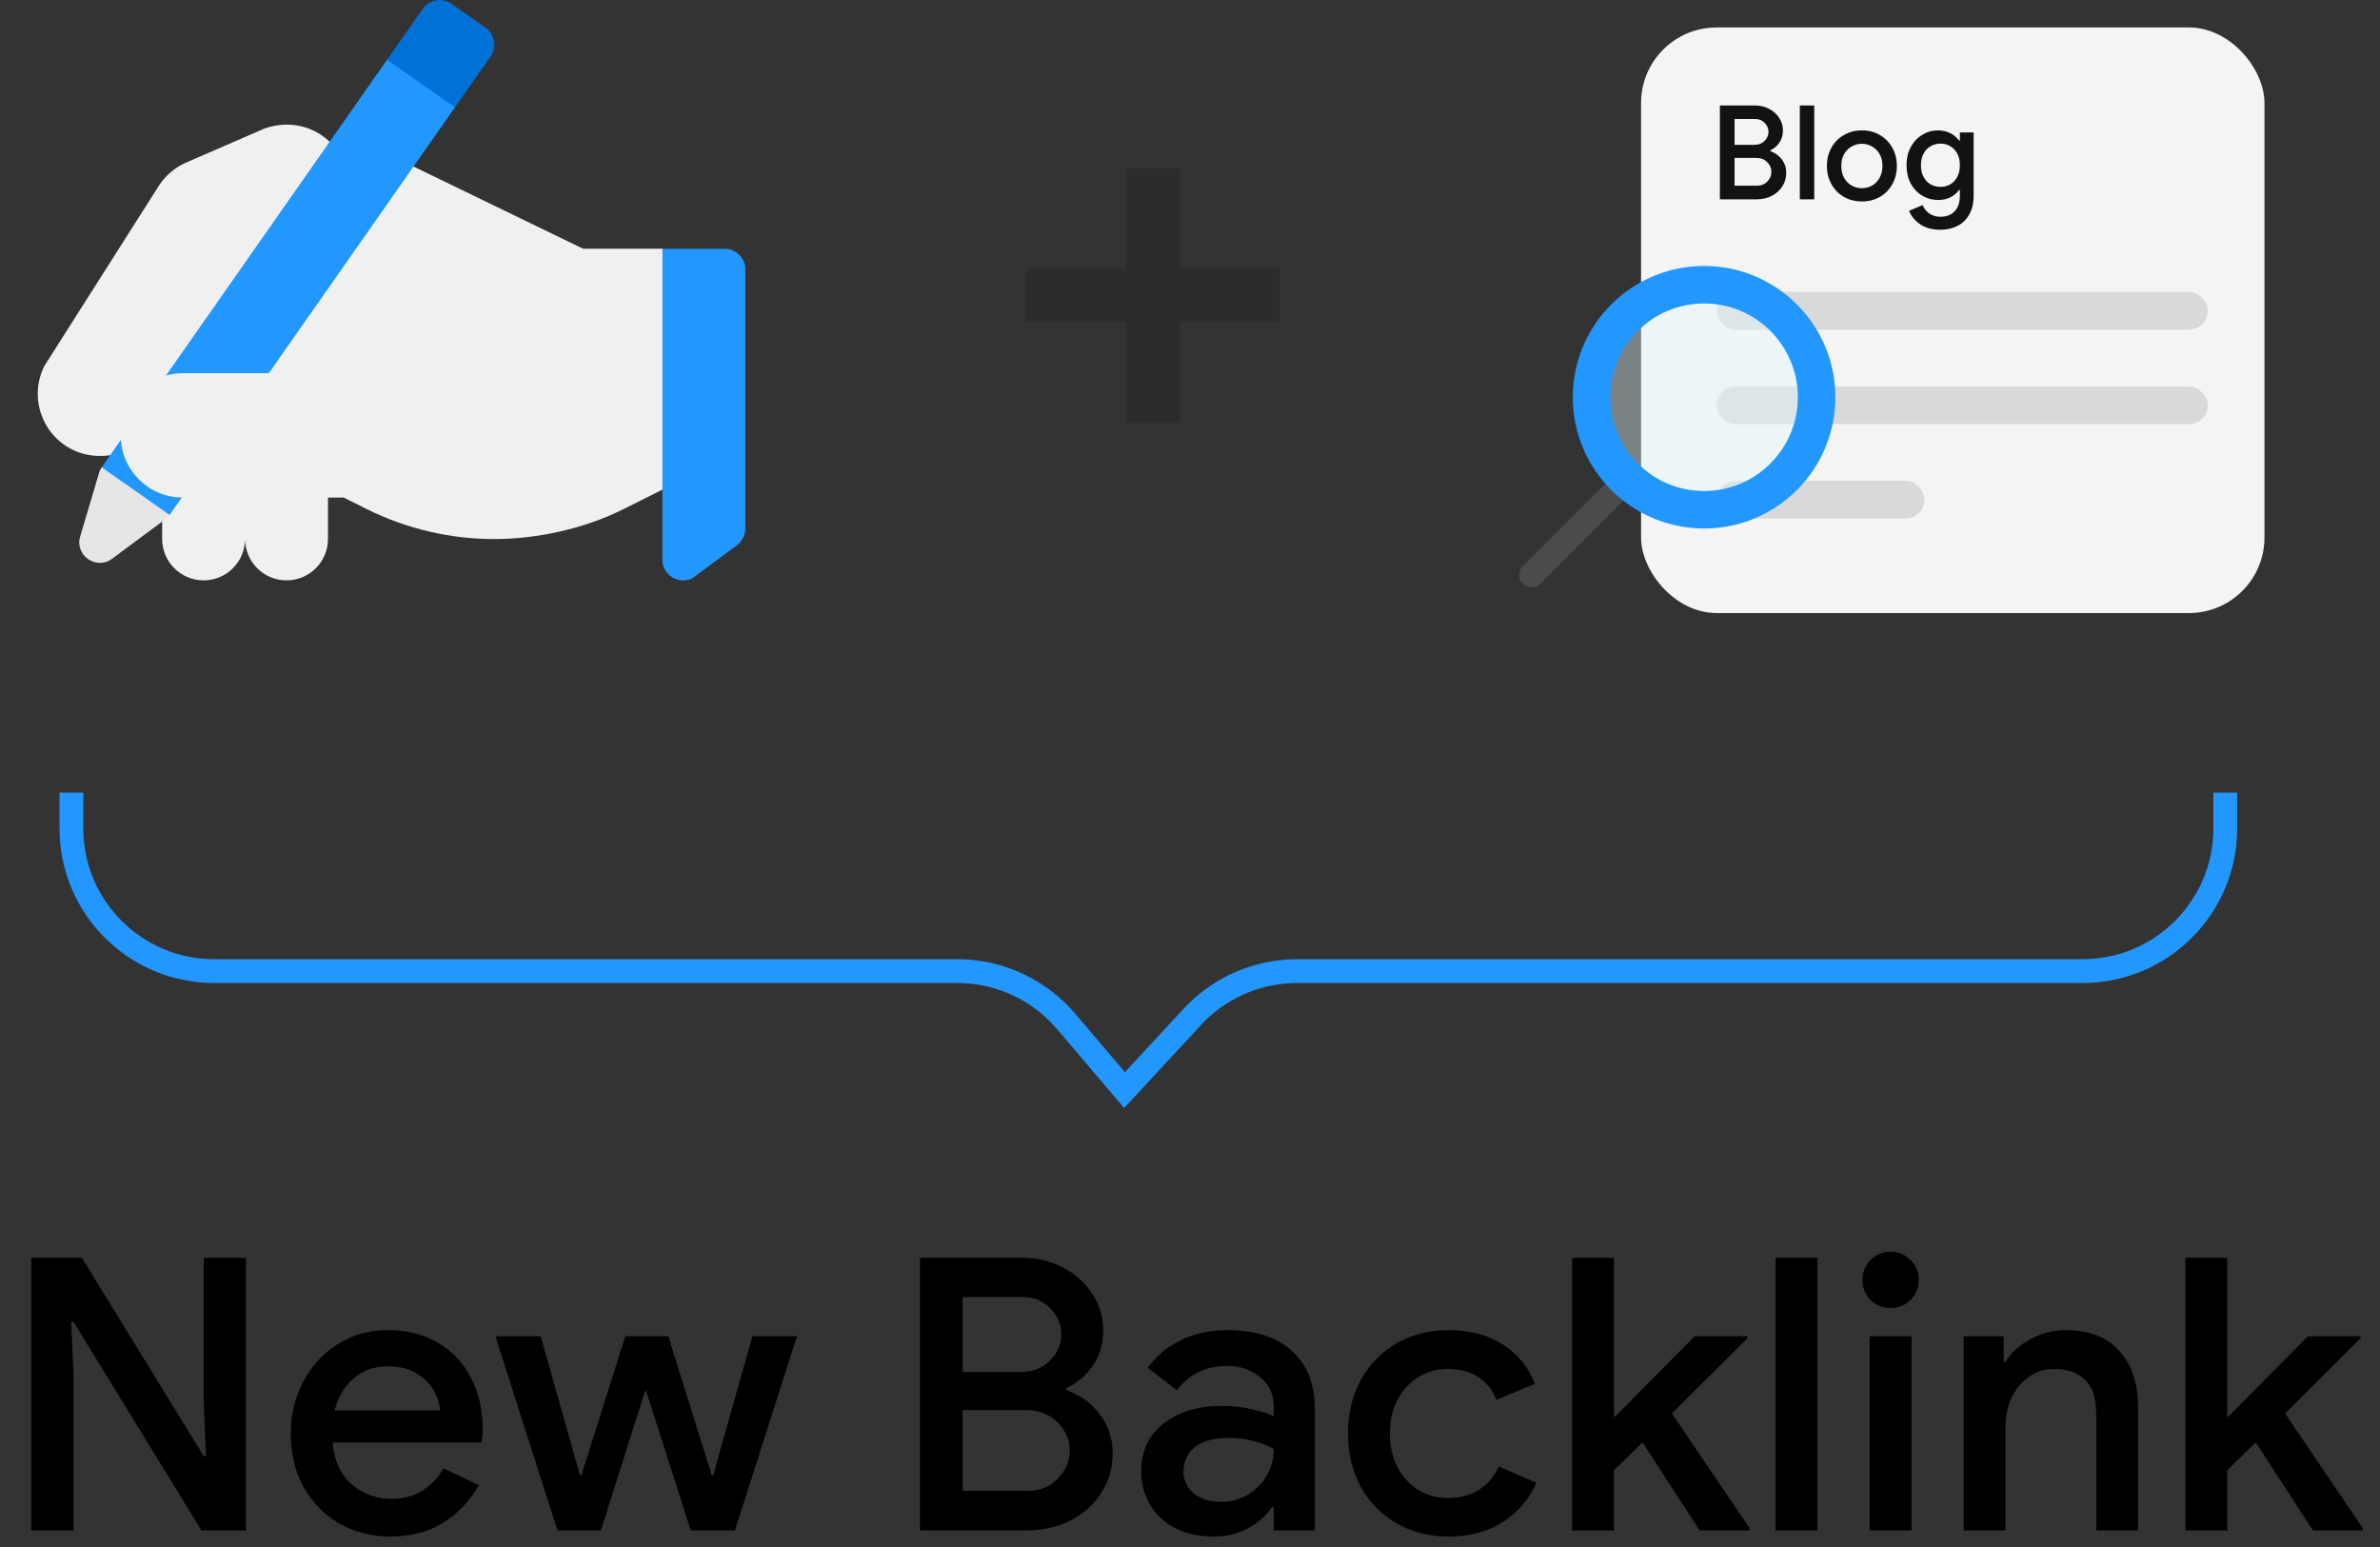 <svg width="100" height="65" viewBox="0 0 100 65" fill="none" xmlns="http://www.w3.org/2000/svg">
<rect x="0" y="0" width="100" height="65" fill="#333333" stroke="none"/>
<path d="M1.312 52.847H3.44L8.56 61.183H8.656L8.56 58.975V52.847H10.336V64.303H8.464L3.088 55.535H2.992L3.088 57.743V64.303H1.312V52.847ZM16.393 64.559C15.593 64.559 14.873 64.373 14.233 63.999C13.603 63.626 13.107 63.114 12.745 62.463C12.393 61.802 12.217 61.061 12.217 60.239C12.217 59.461 12.387 58.741 12.729 58.079C13.081 57.407 13.566 56.874 14.185 56.479C14.803 56.085 15.507 55.887 16.297 55.887C17.118 55.887 17.827 56.069 18.425 56.431C19.033 56.794 19.491 57.29 19.801 57.919C20.121 58.549 20.281 59.258 20.281 60.047C20.281 60.197 20.265 60.383 20.233 60.607H13.977C14.041 61.365 14.307 61.951 14.777 62.367C15.257 62.773 15.811 62.975 16.441 62.975C16.942 62.975 17.374 62.863 17.737 62.639C18.11 62.405 18.409 62.09 18.633 61.695L20.121 62.399C19.737 63.071 19.235 63.599 18.617 63.983C17.998 64.367 17.257 64.559 16.393 64.559ZM18.489 59.263C18.467 58.975 18.377 58.693 18.217 58.415C18.057 58.127 17.811 57.887 17.481 57.695C17.161 57.503 16.766 57.407 16.297 57.407C15.731 57.407 15.251 57.578 14.857 57.919C14.473 58.25 14.206 58.698 14.057 59.263H18.489ZM20.815 56.143H22.719L24.367 61.983H24.431L26.271 56.143H28.079L29.903 61.983H29.967L31.615 56.143H33.487L30.879 64.303H29.023L27.151 58.447H27.103L25.247 64.303H23.423L20.815 56.143ZM38.656 52.847H42.96C43.568 52.847 44.128 52.981 44.64 53.247C45.162 53.514 45.578 53.882 45.888 54.351C46.197 54.821 46.352 55.338 46.352 55.903C46.352 56.469 46.208 56.959 45.92 57.375C45.642 57.791 45.274 58.106 44.816 58.319V58.415C45.392 58.618 45.856 58.954 46.208 59.423C46.57 59.893 46.752 60.442 46.752 61.071C46.752 61.701 46.586 62.261 46.256 62.751C45.936 63.242 45.498 63.626 44.944 63.903C44.4 64.17 43.802 64.303 43.152 64.303H38.656V52.847ZM42.88 57.647C43.392 57.647 43.802 57.487 44.112 57.167C44.432 56.847 44.592 56.479 44.592 56.063C44.592 55.647 44.437 55.285 44.128 54.975C43.829 54.655 43.434 54.495 42.944 54.495H40.448V57.647H42.88ZM43.152 62.639C43.696 62.639 44.128 62.469 44.448 62.127C44.778 61.786 44.944 61.391 44.944 60.943C44.944 60.485 44.773 60.09 44.432 59.759C44.101 59.418 43.653 59.247 43.088 59.247H40.448V62.639H43.152ZM50.975 64.559C50.388 64.559 49.865 64.447 49.407 64.223C48.948 63.989 48.591 63.663 48.335 63.247C48.079 62.821 47.951 62.341 47.951 61.807C47.951 60.965 48.265 60.298 48.895 59.807C49.535 59.317 50.34 59.071 51.311 59.071C51.791 59.071 52.223 59.119 52.607 59.215C52.991 59.301 53.295 59.397 53.519 59.503V59.087C53.519 58.586 53.332 58.181 52.959 57.871C52.585 57.551 52.105 57.391 51.519 57.391C51.103 57.391 50.708 57.482 50.335 57.663C49.972 57.845 49.679 58.095 49.455 58.415L48.223 57.471C48.585 56.97 49.055 56.581 49.631 56.303C50.207 56.026 50.847 55.887 51.551 55.887C52.735 55.887 53.647 56.181 54.287 56.767C54.927 57.343 55.247 58.159 55.247 59.215V64.303H53.519V63.327H53.439C53.204 63.679 52.873 63.973 52.447 64.207C52.02 64.442 51.529 64.559 50.975 64.559ZM51.279 63.103C51.705 63.103 52.089 63.002 52.431 62.799C52.772 62.597 53.039 62.325 53.231 61.983C53.423 61.642 53.519 61.274 53.519 60.879C53.273 60.741 52.985 60.629 52.655 60.543C52.335 60.458 51.999 60.415 51.647 60.415C50.985 60.415 50.5 60.549 50.191 60.815C49.881 61.071 49.727 61.407 49.727 61.823C49.727 62.197 49.871 62.506 50.159 62.751C50.447 62.986 50.82 63.103 51.279 63.103ZM60.862 64.559C60.052 64.559 59.321 64.373 58.67 63.999C58.031 63.626 57.529 63.114 57.166 62.463C56.815 61.802 56.639 61.055 56.639 60.223C56.639 59.391 56.815 58.65 57.166 57.999C57.529 57.338 58.031 56.821 58.67 56.447C59.321 56.074 60.052 55.887 60.862 55.887C61.758 55.887 62.521 56.09 63.151 56.495C63.78 56.901 64.228 57.45 64.495 58.143L62.879 58.815C62.516 57.951 61.828 57.519 60.815 57.519C60.377 57.519 59.972 57.631 59.599 57.855C59.236 58.079 58.943 58.399 58.718 58.815C58.505 59.221 58.398 59.69 58.398 60.223C58.398 60.757 58.505 61.231 58.718 61.647C58.943 62.063 59.236 62.383 59.599 62.607C59.972 62.831 60.377 62.943 60.815 62.943C61.327 62.943 61.764 62.831 62.127 62.607C62.5 62.373 62.782 62.042 62.974 61.615L64.558 62.303C64.249 62.997 63.78 63.546 63.151 63.951C62.521 64.357 61.758 64.559 60.862 64.559ZM66.055 52.847H67.815V59.519H67.863L71.207 56.143H73.415V56.239L70.247 59.391L73.511 64.207V64.303H71.415L69.015 60.607L67.815 61.775V64.303H66.055V52.847ZM74.602 52.847H76.362V64.303H74.602V52.847ZM79.438 54.959C79.108 54.959 78.825 54.847 78.59 54.623C78.366 54.389 78.254 54.106 78.254 53.775C78.254 53.445 78.366 53.167 78.59 52.943C78.825 52.709 79.108 52.591 79.438 52.591C79.769 52.591 80.046 52.709 80.27 52.943C80.505 53.167 80.622 53.445 80.622 53.775C80.622 54.106 80.505 54.389 80.27 54.623C80.046 54.847 79.769 54.959 79.438 54.959ZM78.558 56.143H80.318V64.303H78.558V56.143ZM82.508 56.143H84.188V57.215H84.268C84.503 56.831 84.85 56.517 85.308 56.271C85.778 56.015 86.274 55.887 86.796 55.887C87.788 55.887 88.54 56.181 89.052 56.767C89.575 57.343 89.836 58.133 89.836 59.135V64.303H88.076V59.375C88.076 58.735 87.916 58.266 87.596 57.967C87.287 57.669 86.855 57.519 86.3 57.519C85.906 57.519 85.554 57.631 85.244 57.855C84.935 58.069 84.695 58.357 84.524 58.719C84.354 59.082 84.268 59.471 84.268 59.887V64.303H82.508V56.143ZM91.821 52.847H93.581V59.519H93.629L96.973 56.143H99.181V56.239L96.013 59.391L99.277 64.207V64.303H97.181L94.781 60.607L93.581 61.775V64.303H91.821V52.847Z" fill="black"/>
<path d="M14.128 6.269C13.451 5.369 12.281 5.004 11.14 5.389L7.827 6.828C7.346 7.037 6.944 7.381 6.662 7.824L1.862 15.381C1.218 16.67 1.742 18.243 3.031 18.887C3.739 19.242 4.617 19.247 5.368 18.915C6.082 18.599 6.604 18.018 6.801 17.321L13.955 7.489C14.339 7.2 14.417 6.654 14.128 6.269Z" fill="#F0F0F0"/>
<path d="M10.297 19.159H6.813V22.643C6.813 23.605 7.593 24.385 8.555 24.385C9.517 24.385 10.297 23.605 10.297 22.643C10.297 23.605 11.077 24.385 12.039 24.385C13.001 24.385 13.781 23.605 13.781 22.643V19.159H10.297Z" fill="#F0F0F0"/>
<path d="M26.091 10.451H24.5L15.157 5.922L7.423 16.182L27.833 19.161L29.575 12.193L27.833 10.451H26.091Z" fill="#F0F0F0"/>
<path d="M7.126 21.637C7.076 21.708 7.001 21.784 6.923 21.835L4.711 23.476C4.425 23.701 4.014 23.711 3.701 23.491C3.387 23.272 3.255 22.882 3.37 22.537L4.155 19.897C4.176 19.805 4.222 19.71 4.272 19.638L6.698 19.21L7.126 21.637Z" fill="#E6E6E6"/>
<path d="M20.614 2.373L19.115 4.514L16.689 4.941L16.261 2.515L17.76 0.375C18.04 -0.025 18.573 -0.119 18.973 0.161L20.4 1.16C20.799 1.44 20.893 1.974 20.614 2.373Z" fill="#0072D7"/>
<path d="M4.272 19.637L16.262 2.513L19.116 4.511L7.126 21.635L4.272 19.637Z" fill="#2297FF"/>
<path d="M7.683 15.681C6.24 15.681 5.07 16.851 5.07 18.294C5.07 19.737 6.24 20.907 7.683 20.907H14.445L15.408 21.388C17.057 22.212 18.903 22.649 20.748 22.649C22.593 22.649 24.556 22.212 26.204 21.388L28.703 20.138V15.681H7.683Z" fill="#F0F0F0"/>
<path d="M29.093 24.296L30.964 22.908C31.186 22.744 31.316 22.485 31.316 22.209V11.324C31.316 10.844 30.927 10.453 30.445 10.453H27.832V23.517C27.832 24.164 28.514 24.586 29.093 24.296Z" fill="#2297FF"/>
<path d="M53.796 13.527H49.585V17.738H47.311V13.527H43.1V11.277H47.311V7.066H49.585V11.277H53.796V13.527Z" fill="#121212" fill-opacity="0.2"/>
<rect x="68.952" y="1.153" width="26.194" height="24.606" rx="3.175" fill="#F4F4F4"/>
<rect x="72.127" y="12.265" width="20.638" height="1.588" rx="0.794" fill="#999999" fill-opacity="0.29"/>
<rect x="72.127" y="16.234" width="20.638" height="1.588" rx="0.794" fill="#999999" fill-opacity="0.29"/>
<rect x="72.127" y="20.202" width="8.731" height="1.588" rx="0.794" fill="#999999" fill-opacity="0.29"/>
<path d="M68.558 19.95L64.356 24.152" stroke="#4B4B4B" stroke-width="1.051" stroke-linecap="round"/>
<path d="M71.601 21.418C74.211 21.418 76.328 19.301 76.328 16.69C76.328 14.08 74.211 11.963 71.601 11.963C68.99 11.963 66.873 14.08 66.873 16.69C66.873 19.301 68.99 21.418 71.601 21.418Z" fill="#E1FAFF" fill-opacity="0.4" stroke="#2297FF" stroke-width="1.576"/>
<path d="M72.264 4.432H73.746C73.955 4.432 74.148 4.478 74.324 4.57C74.504 4.661 74.647 4.788 74.754 4.95C74.86 5.111 74.913 5.289 74.913 5.484C74.913 5.678 74.864 5.847 74.764 5.991C74.669 6.134 74.542 6.242 74.384 6.316V6.349C74.583 6.418 74.743 6.534 74.864 6.696C74.989 6.857 75.051 7.046 75.051 7.263C75.051 7.48 74.994 7.672 74.88 7.841C74.77 8.01 74.62 8.142 74.428 8.238C74.241 8.33 74.036 8.375 73.812 8.375H72.264V4.432ZM73.718 6.084C73.894 6.084 74.036 6.029 74.142 5.919C74.252 5.809 74.307 5.682 74.307 5.539C74.307 5.396 74.254 5.271 74.148 5.164C74.045 5.054 73.909 4.999 73.74 4.999H72.881V6.084H73.718ZM73.812 7.803C73.999 7.803 74.148 7.744 74.258 7.626C74.372 7.509 74.428 7.373 74.428 7.219C74.428 7.061 74.37 6.925 74.252 6.811C74.138 6.694 73.984 6.635 73.79 6.635H72.881V7.803H73.812ZM75.623 4.432H76.229V8.375H75.623V4.432ZM78.231 8.464C77.948 8.464 77.695 8.399 77.471 8.271C77.247 8.139 77.072 7.959 76.947 7.731C76.823 7.503 76.76 7.25 76.76 6.971C76.76 6.692 76.823 6.439 76.947 6.211C77.072 5.983 77.247 5.805 77.471 5.677C77.695 5.544 77.948 5.478 78.231 5.478C78.513 5.478 78.767 5.544 78.991 5.677C79.215 5.809 79.389 5.989 79.514 6.216C79.639 6.444 79.701 6.696 79.701 6.971C79.701 7.25 79.639 7.503 79.514 7.731C79.389 7.959 79.215 8.139 78.991 8.271C78.767 8.399 78.513 8.464 78.231 8.464ZM78.231 7.907C78.385 7.907 78.528 7.871 78.66 7.797C78.793 7.72 78.897 7.612 78.974 7.472C79.055 7.329 79.095 7.162 79.095 6.971C79.095 6.78 79.055 6.615 78.974 6.475C78.897 6.336 78.793 6.229 78.66 6.156C78.528 6.079 78.385 6.04 78.231 6.04C78.076 6.04 77.933 6.079 77.801 6.156C77.669 6.229 77.562 6.336 77.482 6.475C77.404 6.615 77.366 6.78 77.366 6.971C77.366 7.162 77.404 7.329 77.482 7.472C77.562 7.612 77.669 7.72 77.801 7.797C77.933 7.871 78.076 7.907 78.231 7.907ZM81.527 9.653C81.181 9.653 80.895 9.574 80.668 9.416C80.444 9.259 80.293 9.071 80.216 8.855L80.783 8.618C80.842 8.765 80.936 8.882 81.064 8.97C81.196 9.062 81.35 9.108 81.527 9.108C81.784 9.108 81.984 9.031 82.127 8.877C82.274 8.726 82.347 8.513 82.347 8.238V7.979H82.314C82.222 8.111 82.1 8.216 81.945 8.293C81.795 8.366 81.62 8.403 81.422 8.403C81.187 8.403 80.969 8.342 80.767 8.221C80.565 8.1 80.403 7.929 80.282 7.709C80.164 7.485 80.106 7.23 80.106 6.943C80.106 6.657 80.164 6.404 80.282 6.183C80.403 5.959 80.565 5.787 80.767 5.666C80.969 5.541 81.187 5.478 81.422 5.478C81.617 5.478 81.791 5.517 81.945 5.594C82.1 5.671 82.222 5.776 82.314 5.908H82.347V5.566H82.926V8.221C82.926 8.526 82.867 8.785 82.749 8.998C82.632 9.215 82.467 9.378 82.254 9.488C82.044 9.598 81.802 9.653 81.527 9.653ZM81.532 7.852C81.679 7.852 81.815 7.817 81.94 7.748C82.065 7.674 82.164 7.569 82.237 7.434C82.311 7.294 82.347 7.131 82.347 6.943C82.347 6.657 82.268 6.435 82.111 6.277C81.956 6.115 81.763 6.035 81.532 6.035C81.382 6.035 81.244 6.071 81.119 6.145C80.994 6.215 80.895 6.317 80.822 6.453C80.748 6.589 80.712 6.752 80.712 6.943C80.712 7.134 80.748 7.298 80.822 7.434C80.895 7.569 80.994 7.674 81.119 7.748C81.244 7.817 81.382 7.852 81.532 7.852Z" fill="#121212"/>
<path d="M3 33.303V34.803C3 38.117 5.686 40.803 9 40.803H40.225C41.986 40.803 43.657 41.576 44.797 42.917L47.25 45.803L50.094 42.729C51.229 41.501 52.826 40.803 54.498 40.803H87.5C90.814 40.803 93.5 38.117 93.5 34.803V33.303" stroke="#2297FF"/>
</svg>
